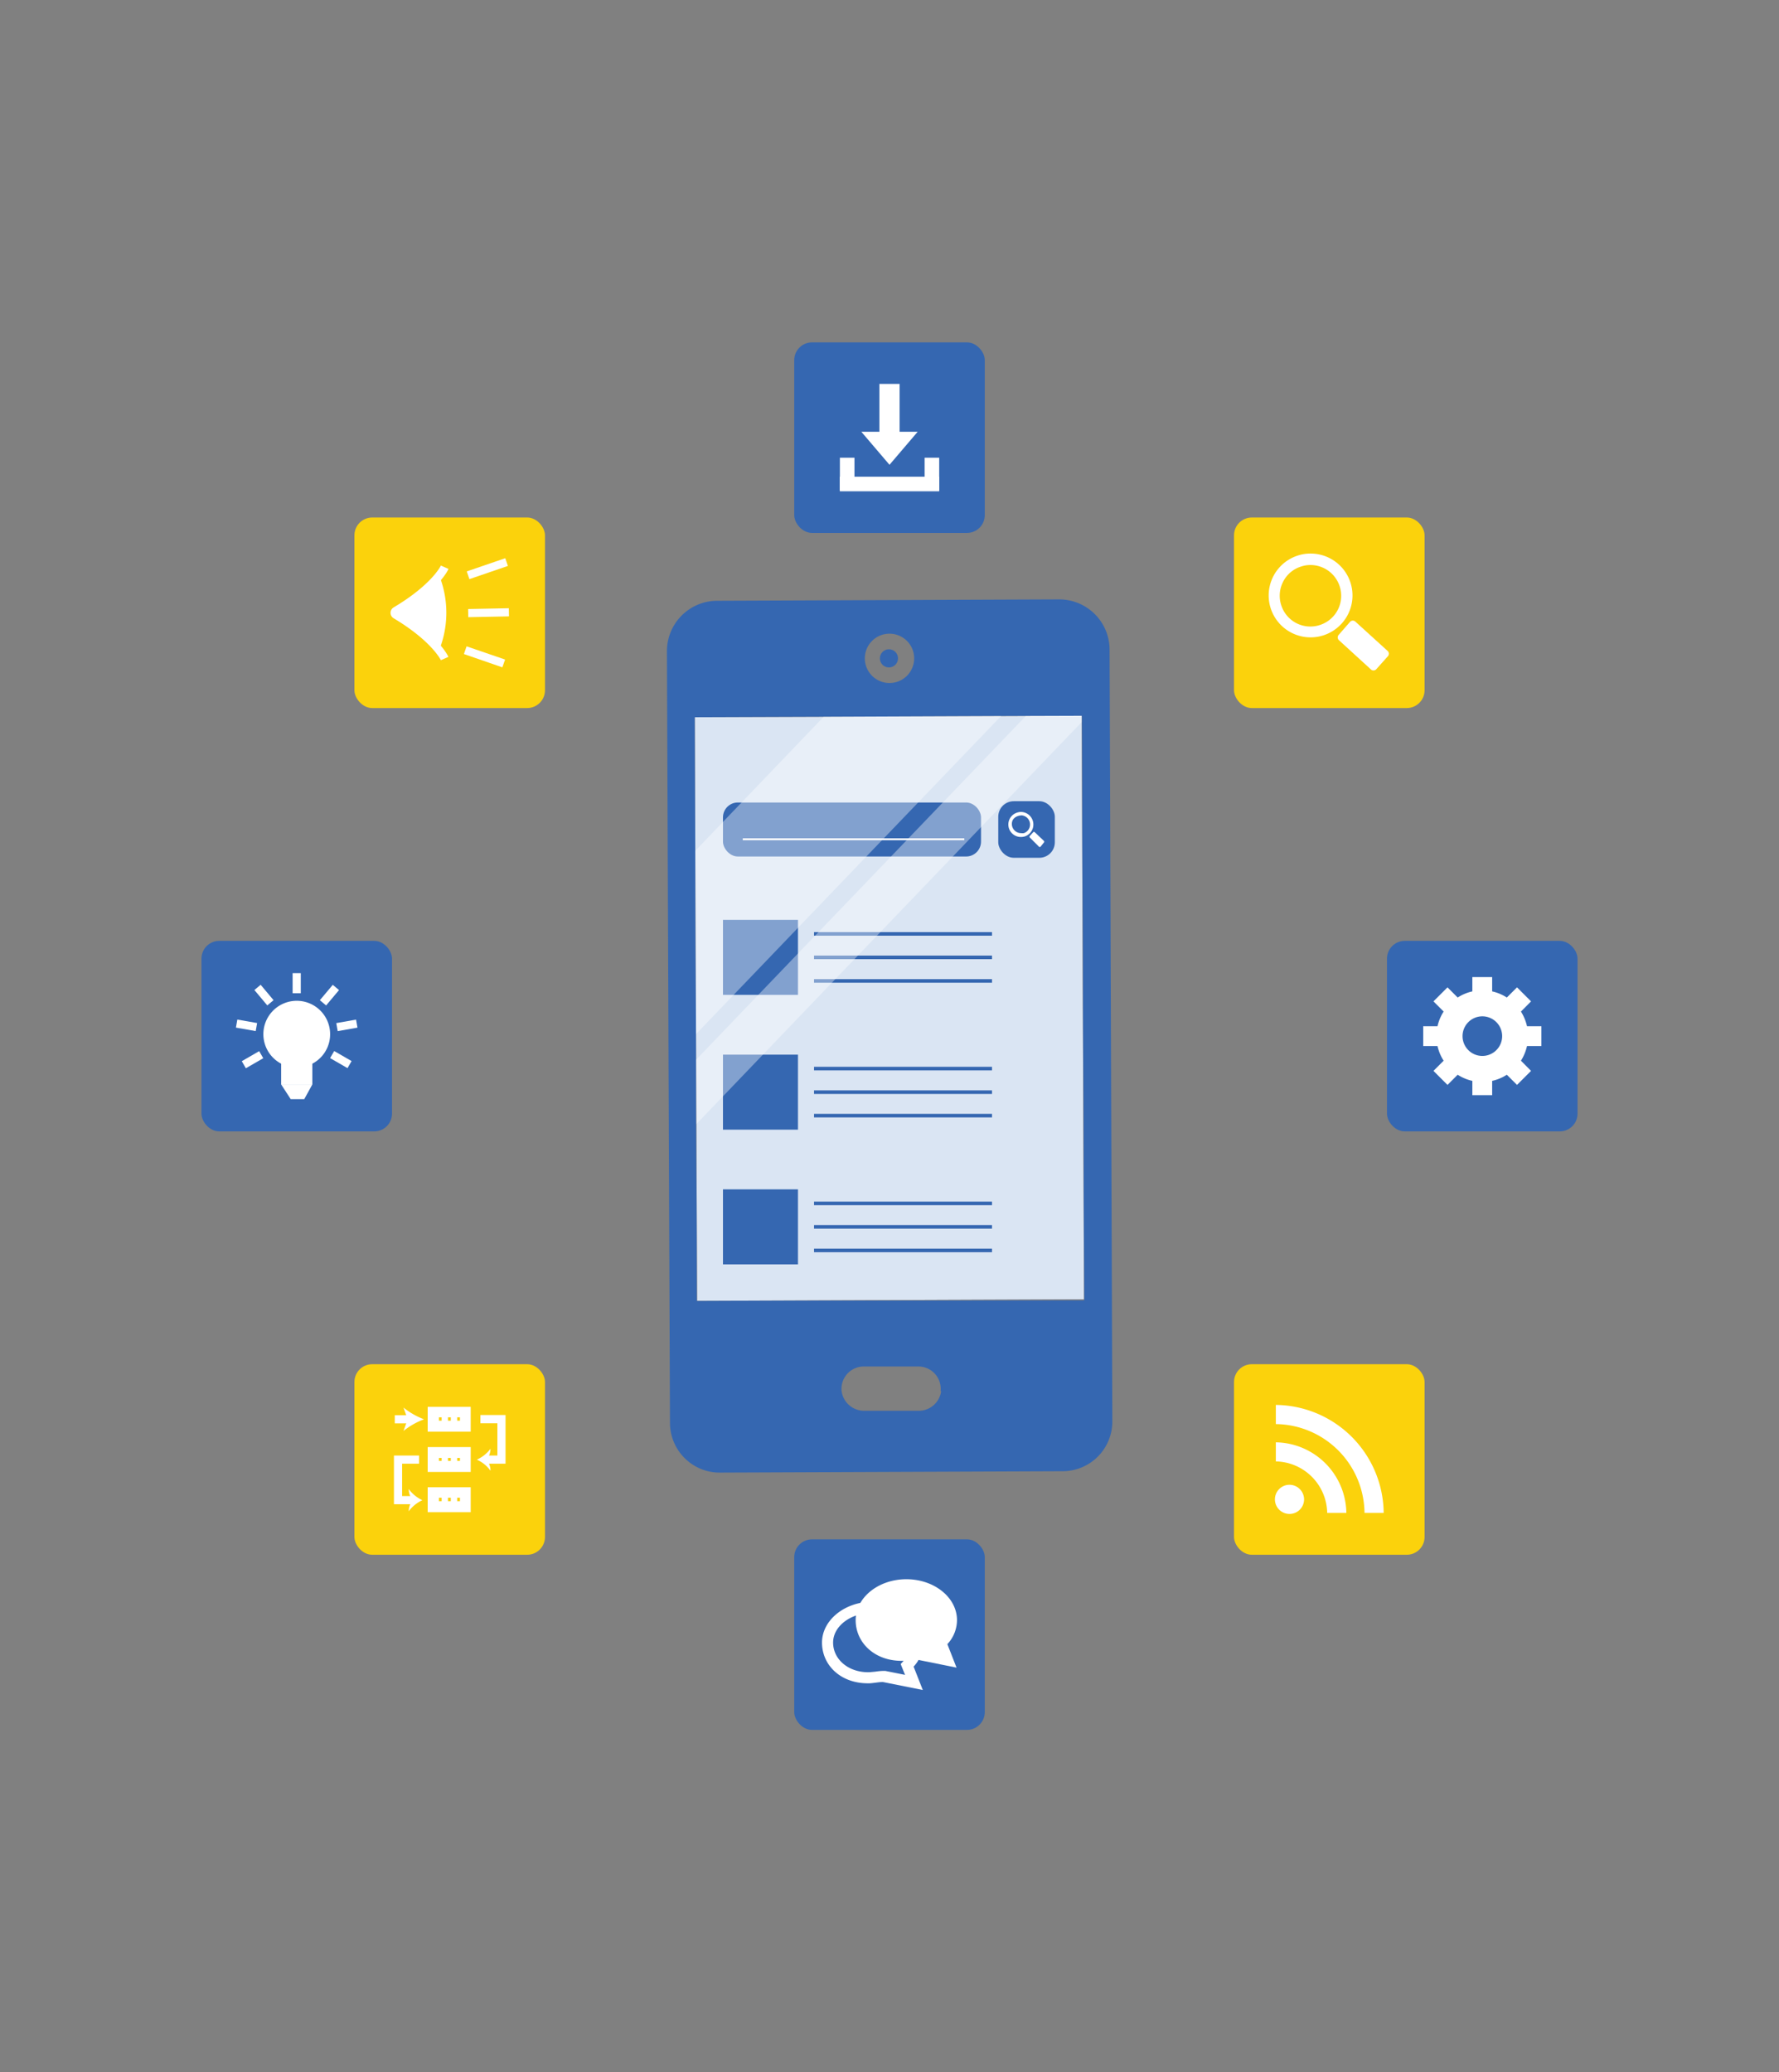 <svg xmlns="http://www.w3.org/2000/svg" id="Layer_5" data-name="Layer 5" viewBox="0 0 194 226"><rect x="0" y="0" width="194" height="226" fill="#808080" stroke="none"/><defs><style>.cls-1{fill:#3567b1;}.cls-2,.cls-8{fill:#fff;}.cls-3{fill:#fbd20c;}.cls-4{fill:#292b38;}.cls-5{fill:#dae5f3;}.cls-6,.cls-7{fill:none;stroke-miterlimit:10;}.cls-6{stroke:#fff;stroke-width:0.2px;}.cls-7{stroke:#3567b1;stroke-width:0.39px;}.cls-8{opacity:0.38;}</style></defs><rect class="cls-1" x="86.61" y="167.88" width="20.78" height="20.78" rx="1.94"></rect><path class="cls-2" d="M95.16,174.68c3,0,5.53,2,5.53,4.46a3.91,3.91,0,0,1-1.06,2.62l1,2.55-4.35-.87c-.45,0-1,.12-1.47.14h-.17c-3,0-5-2-5-4.44s2.47-4.46,5.52-4.46m0,1.21c-2.38,0-4.31,1.45-4.31,3.25s1.63,3.23,3.81,3.23h.14l.66-.06a6.94,6.94,0,0,1,.81-.08h.14l.13,0,2.16.43-.2-.48-.28-.7.51-.56a2.74,2.74,0,0,0,.75-1.81c0-1.8-1.94-3.25-4.32-3.25Z"></path><path class="cls-2" d="M104.36,176.69c0-2.46-2.47-4.46-5.52-4.46s-5.53,2-5.53,4.46,2.06,4.44,5,4.44h.17c.51,0,1-.13,1.47-.14l4.36.88-1-2.56A3.86,3.86,0,0,0,104.36,176.69Z"></path><rect class="cls-1" x="86.61" y="37.34" width="20.78" height="20.78" rx="1.94"></rect><polygon class="cls-2" points="98.1 47.09 98.1 41.87 97 41.87 95.9 41.87 95.9 47.09 93.93 47.09 97 50.69 100.07 47.09 98.1 47.09"></polygon><rect class="cls-2" x="91.58" y="51.99" width="10.84" height="1.59"></rect><rect class="cls-2" x="99.85" y="50.89" width="3.54" height="1.59" transform="translate(153.31 -49.93) rotate(90)"></rect><rect class="cls-2" x="90.61" y="50.89" width="3.54" height="1.59" transform="translate(144.07 -40.69) rotate(90)"></rect><rect class="cls-3" x="38.65" y="56.44" width="20.78" height="20.78" rx="1.94"></rect><path class="cls-2" d="M48.08,72s-1-2.09-5.15-4.57a.69.69,0,0,1,0-1.19c4.16-2.47,5.14-4.54,5.15-4.56l.82.36c0,.09-1,2.23-5.22,4.8,4.2,2.57,5.18,4.7,5.22,4.8Zm-4.69-5Z"></path><path class="cls-2" d="M47.89,62.75a11,11,0,0,1,0,8.15l-4.83-4Z"></path><rect class="cls-2" x="50.93" y="61.57" width="4.44" height="0.89" transform="translate(-17.25 20.6) rotate(-18.93)"></rect><polygon class="cls-2" points="54.78 72.78 50.59 71.33 50.88 70.49 55.08 71.93 54.78 72.78"></polygon><rect class="cls-2" x="51.05" y="66.38" width="4.44" height="0.89" transform="translate(-1.29 1.05) rotate(-1.12)"></rect><rect class="cls-1" x="151.25" y="102.61" width="20.78" height="20.78" rx="1.94"></rect><path class="cls-2" d="M168.09,114.08v-2.16h-1.57a5.15,5.15,0,0,0-.66-1.6l1.1-1.11-1.53-1.53-1.11,1.11a4.94,4.94,0,0,0-1.6-.67v-1.56h-2.16v1.56a4.94,4.94,0,0,0-1.6.67l-1.11-1.11-1.53,1.53,1.11,1.11a4.94,4.94,0,0,0-.67,1.6H155.2v2.16h1.56a4.94,4.94,0,0,0,.67,1.6l-1.11,1.11,1.53,1.53,1.11-1.11a4.94,4.94,0,0,0,1.6.67v1.56h2.16v-1.56a4.94,4.94,0,0,0,1.6-.67l1.11,1.11,1.53-1.53-1.1-1.11a5.15,5.15,0,0,0,.66-1.6Zm-6.45,1.08a2.16,2.16,0,1,1,2.17-2.16A2.16,2.16,0,0,1,161.64,115.16Z"></path><rect class="cls-1" x="21.97" y="102.61" width="20.78" height="20.78" rx="1.94"></rect><path class="cls-2" d="M36,112.79a3.62,3.62,0,0,1-2.09,3.29A3.64,3.64,0,1,1,36,112.79Z"></path><path class="cls-2" d="M34.06,115.76v2.51h-3.4v-2.51h.14a3.54,3.54,0,0,0,3.11,0Z"></path><polygon class="cls-2" points="33.18 119.87 31.7 119.87 30.66 118.27 34.06 118.27 33.18 119.87"></polygon><rect class="cls-2" x="31.91" y="106.13" width="0.89" height="2.19"></rect><rect class="cls-2" x="28.34" y="107.43" width="0.89" height="2.19" transform="translate(-63 43.86) rotate(-39.98)"></rect><rect class="cls-2" x="26.44" y="110.73" width="0.89" height="2.19" transform="translate(-87.91 118.9) rotate(-80.01)"></rect><rect class="cls-2" x="26.45" y="115.12" width="2.19" height="0.89" transform="translate(-54.13 29.29) rotate(-30.02)"></rect><rect class="cls-2" x="36.73" y="114.47" width="0.89" height="2.19" transform="translate(-81.5 89.97) rotate(-60)"></rect><rect class="cls-2" x="36.74" y="111.38" width="2.19" height="0.89" transform="translate(-18.87 8.28) rotate(-10.01)"></rect><rect class="cls-2" x="34.84" y="108.08" width="2.19" height="0.89" transform="translate(-70.3 66.28) rotate(-49.99)"></rect><rect class="cls-3" x="38.65" y="148.78" width="20.78" height="20.78" rx="1.94"></rect><path class="cls-2" d="M46.64,153.43v2.71h4.69v-2.71Zm1.52,1.51h-.3v-.37h.3Zm1,0h-.31v-.37h.31Zm1,0h-.3v-.37h.3Z"></path><path class="cls-2" d="M46.64,157.82v2.71h4.69v-2.71Zm1.52,1.51h-.3V159h.3Zm1,0h-.31V159h.31Zm1,0h-.3V159h.3Z"></path><path class="cls-2" d="M46.64,162.2v2.72h4.69V162.2Zm1.52,1.52h-.3v-.38h.3Zm1,0h-.31v-.38h.31Zm1,0h-.3v-.38h.3Z"></path><polygon class="cls-2" points="55.13 159.63 52.96 159.63 52.96 158.74 54.24 158.74 54.24 155.22 52.39 155.22 52.39 154.32 55.13 154.32 55.13 159.63"></polygon><path class="cls-2" d="M53.07,159.19a2,2,0,0,1,.42,1.21A3.64,3.64,0,0,0,52,159.19,3.8,3.8,0,0,0,53.49,158,2,2,0,0,1,53.07,159.19Z"></path><polygon class="cls-2" points="45.13 164.05 42.96 164.05 42.96 158.74 45.7 158.74 45.7 159.63 43.85 159.63 43.85 163.16 45.13 163.16 45.13 164.05"></polygon><path class="cls-2" d="M45,163.61a2.06,2.06,0,0,1-.43-1.22,3.85,3.85,0,0,0,1.49,1.22,3.88,3.88,0,0,0-1.49,1.21A2.07,2.07,0,0,1,45,163.61Z"></path><rect class="cls-2" x="43.05" y="154.34" width="1.57" height="0.89"></rect><path class="cls-2" d="M46.24,154.79A8,8,0,0,0,44,156.06l.46-1.27L44,153.51A8.25,8.25,0,0,0,46.24,154.79Z"></path><rect class="cls-3" x="134.57" y="148.78" width="20.78" height="20.78" rx="1.94"></rect><path id="circle" class="cls-2" d="M142.21,163.52a1.59,1.59,0,1,1-1.6-1.59A1.6,1.6,0,0,1,142.21,163.52Z"></path><path class="cls-2" d="M146.82,165h-2.09a5.72,5.72,0,0,0-5.6-5.62v-2.08a7.81,7.81,0,0,1,7.69,7.7Z"></path><path class="cls-2" d="M150.89,165H148.8a9.79,9.79,0,0,0-9.67-9.69v-2.09A11.89,11.89,0,0,1,150.89,165Z"></path><rect class="cls-3" x="134.57" y="56.44" width="20.78" height="20.78" rx="1.94"></rect><path class="cls-2" d="M151.33,71.59a.42.42,0,0,0,0-.59l-3.51-3.19a.41.41,0,0,0-.59,0L146,69.22a.42.42,0,0,0,0,.59L149.49,73a.41.41,0,0,0,.58,0Z"></path><path class="cls-2" d="M142.91,60.37a4.44,4.44,0,0,0-1.51.26,4.57,4.57,0,1,0,1.51-.26m0,1.25a3.35,3.35,0,0,1,3.16,2.26A3.34,3.34,0,0,1,144,68.14a3.33,3.33,0,0,1-4.26-2.07,3.34,3.34,0,0,1,.15-2.56,3.29,3.29,0,0,1,1.92-1.7h0a3.22,3.22,0,0,1,1.1-.19Z"></path><path class="cls-1" d="M121,70.89a5.49,5.49,0,0,0-5.47-5.52l-37.38.15a5.49,5.49,0,0,0-5.42,5.57l.33,84.1A5.44,5.44,0,0,0,76,160a5.37,5.37,0,0,0,2.53.6l37.39-.15A5.42,5.42,0,0,0,121.3,155Zm-24-1.78a2.69,2.69,0,1,1-2.69,2.69A2.69,2.69,0,0,1,96.94,69.11Zm5.63,82.61a2.46,2.46,0,0,1-2.46,2.14l-5.91,0a2.48,2.48,0,0,1-2.48-2.12,2.43,2.43,0,0,1,2.39-2.71l6,0A2.43,2.43,0,0,1,102.57,151.72ZM76,141.87l-.08-19.28,0-7v-2.79l-.08-20,0-14.57,14,0,7.14,0,14.91-.06,6.09,0v.7l.25,62.95Z"></path><polygon class="cls-4" points="118.21 141.7 76.02 141.87 75.94 122.59 75.91 115.57 75.9 112.78 75.82 92.79 75.77 78.22 89.82 78.17 96.96 78.14 111.87 78.08 117.96 78.06 117.96 78.75 118.21 141.7"></polygon><polygon class="cls-5" points="118.21 141.7 76.02 141.87 75.94 122.59 75.91 115.57 75.9 112.78 75.82 92.79 75.77 78.22 89.82 78.17 96.96 78.14 111.87 78.08 117.96 78.06 117.96 78.75 118.21 141.7"></polygon><rect class="cls-1" x="78.84" y="87.52" width="28.14" height="5.89" rx="1.62"></rect><rect class="cls-1" x="108.86" y="87.38" width="6.17" height="6.17" rx="1.69"></rect><path class="cls-2" d="M113.84,91.88a.12.12,0,0,0,0-.17l-1-.95a.12.12,0,0,0-.17,0l-.37.41a.12.12,0,0,0,0,.17l1,1a.12.12,0,0,0,.17,0Z"></path><path class="cls-2" d="M111.33,88.55a1.41,1.41,0,0,0-.44.08,1.36,1.36,0,0,0,.44,2.65,1.41,1.41,0,0,0,.45-.07,1.37,1.37,0,0,0-.45-2.66m0,.37a1,1,0,0,1,.9,1.43,1,1,0,0,1-.57.51,1.2,1.2,0,0,1-.33,0,1,1,0,0,1-.89-1.43A1,1,0,0,1,111,89h0a.87.87,0,0,1,.32-.06Z"></path><line class="cls-6" x1="81" y1="91.53" x2="105.16" y2="91.53"></line><rect class="cls-1" x="78.84" y="100.32" width="8.18" height="8.18"></rect><line class="cls-7" x1="88.77" y1="106.98" x2="108.18" y2="106.98"></line><line class="cls-7" x1="88.77" y1="104.41" x2="108.18" y2="104.41"></line><line class="cls-7" x1="88.77" y1="101.85" x2="108.18" y2="101.85"></line><rect class="cls-1" x="78.84" y="115.02" width="8.18" height="8.18"></rect><line class="cls-7" x1="88.77" y1="121.67" x2="108.18" y2="121.67"></line><line class="cls-7" x1="88.77" y1="119.11" x2="108.18" y2="119.11"></line><line class="cls-7" x1="88.77" y1="116.54" x2="108.18" y2="116.54"></line><rect class="cls-1" x="78.84" y="129.71" width="8.18" height="8.18"></rect><line class="cls-7" x1="88.77" y1="136.37" x2="108.18" y2="136.37"></line><line class="cls-7" x1="88.77" y1="133.8" x2="108.18" y2="133.8"></line><line class="cls-7" x1="88.77" y1="131.24" x2="108.18" y2="131.24"></line><circle class="cls-1" cx="96.94" cy="71.8" r="0.99"></circle><polygon class="cls-8" points="109.17 78.09 75.9 112.78 75.82 92.79 89.82 78.17 96.96 78.14 109.17 78.09"></polygon><polygon class="cls-8" points="117.96 78.75 75.94 122.59 75.91 115.57 111.87 78.08 117.96 78.06 117.96 78.75"></polygon></svg>